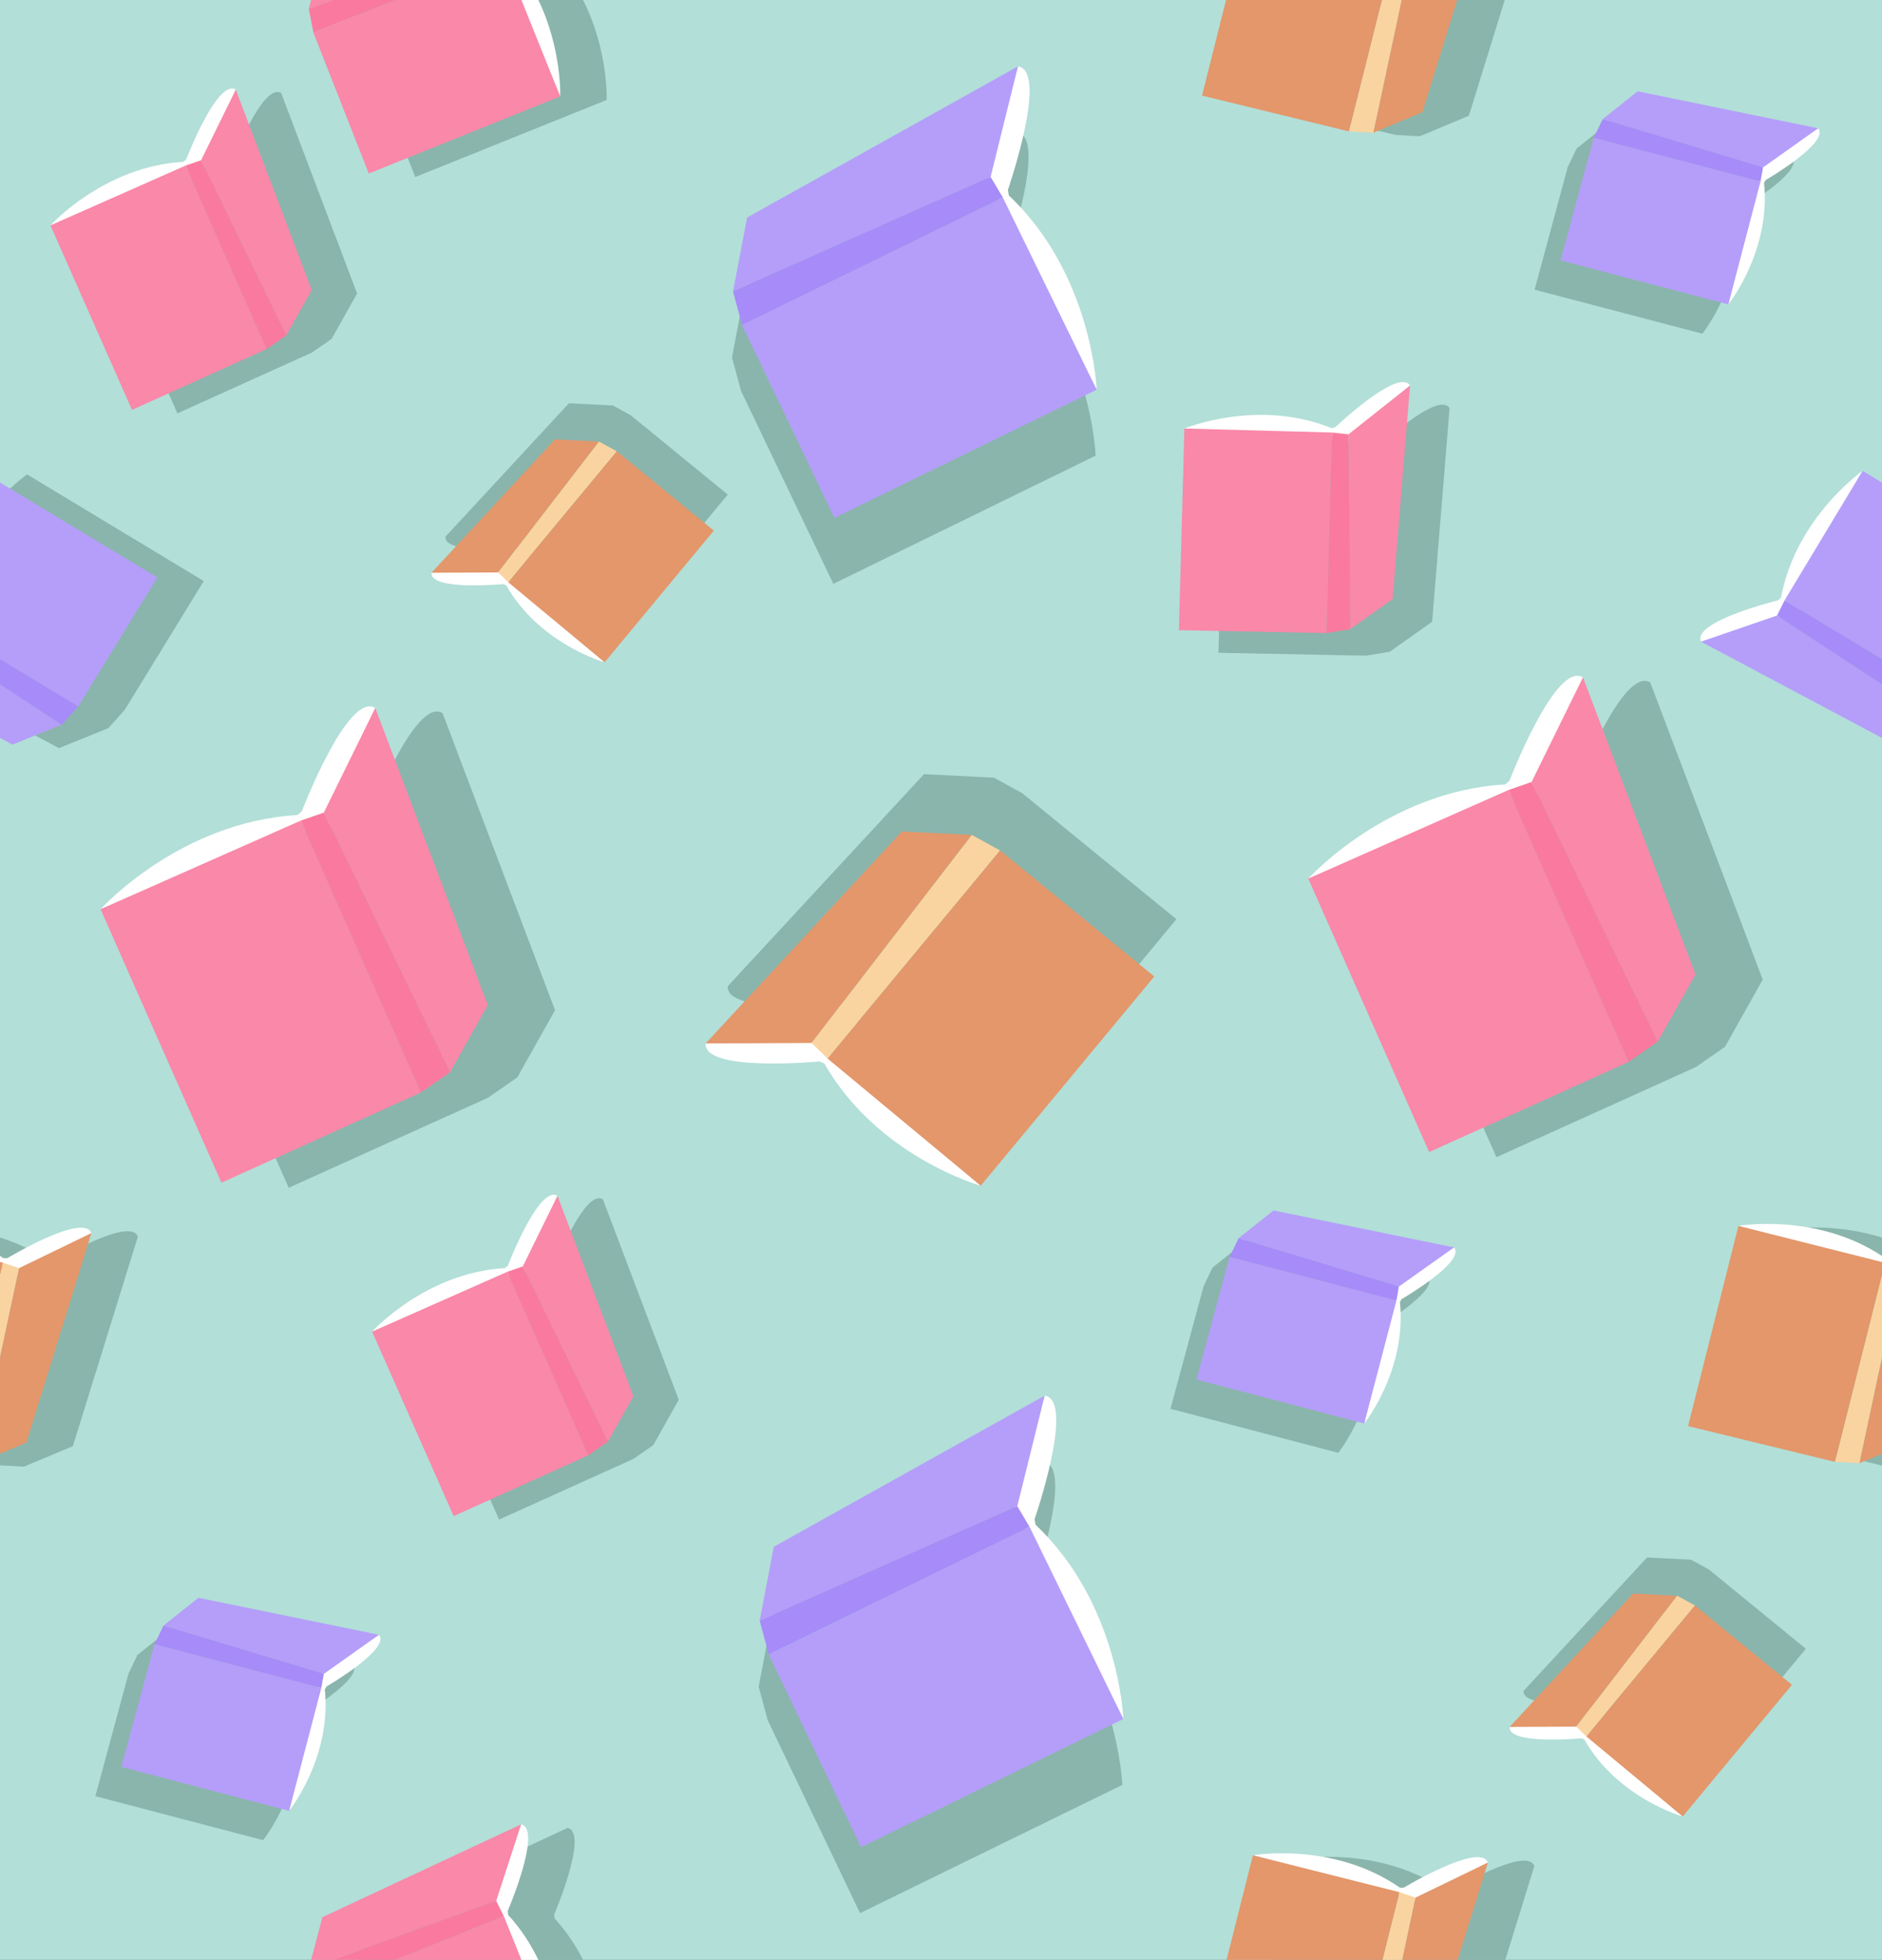 <?xml version="1.0" encoding="UTF-8"?><svg xmlns="http://www.w3.org/2000/svg" xmlns:xlink="http://www.w3.org/1999/xlink" height="2834.9" preserveAspectRatio="xMidYMid meet" version="1.0" viewBox="0.0 0.0 2723.9 2834.9" width="2723.9" zoomAndPan="magnify"><rect x="0.0" y="0.0" width="2723.9" height="2834.9" fill="#333333" stroke="none"/><defs><clipPath id="a"><path d="M 0 0 L 2723.93 0 L 2723.93 2834.871 L 0 2834.871 Z M 0 0"/></clipPath><clipPath id="b"><path d="M 2510 1775 L 2723.93 1775 L 2723.93 2120 L 2510 2120 Z M 2510 1775"/></clipPath><clipPath id="c"><path d="M 2516 1770 L 2723.93 1770 L 2723.93 1831 L 2516 1831 Z M 2516 1770"/></clipPath><clipPath id="d"><path d="M 2691 1963 L 2723.93 1963 L 2723.93 2117 L 2691 2117 Z M 2691 1963"/></clipPath><clipPath id="e"><path d="M 2655 1843 L 2723.93 1843 L 2723.93 2117 L 2655 2117 Z M 2655 1843"/></clipPath><clipPath id="f"><path d="M 2443 1773 L 2723.93 1773 L 2723.93 2115 L 2443 2115 Z M 2443 1773"/></clipPath><clipPath id="g"><path d="M 1843 2685 L 2221 2685 L 2221 2834.871 L 1843 2834.871 Z M 1843 2685"/></clipPath><clipPath id="h"><path d="M 2029 2694 L 2154 2694 L 2154 2834.871 L 2029 2834.871 Z M 2029 2694"/></clipPath><clipPath id="i"><path d="M 2000 2736 L 2049 2736 L 2049 2834.871 L 2000 2834.871 Z M 2000 2736"/></clipPath><clipPath id="j"><path d="M 1775 2683 L 2026 2683 L 2026 2834.871 L 1775 2834.871 Z M 1775 2683"/></clipPath><clipPath id="k"><path d="M 518 2643 L 844 2643 L 844 2834.871 L 518 2834.871 Z M 518 2643"/></clipPath><clipPath id="l"><path d="M 713 2638 L 780 2638 L 780 2834.871 L 713 2834.871 Z M 713 2638"/></clipPath><clipPath id="m"><path d="M 450 2638 L 755 2638 L 755 2834.871 L 450 2834.871 Z M 450 2638"/></clipPath><clipPath id="n"><path d="M 481 2749 L 730 2749 L 730 2834.871 L 481 2834.871 Z M 481 2749"/></clipPath><clipPath id="o"><path d="M 571 2771 L 755 2771 L 755 2834.871 L 571 2834.871 Z M 571 2771"/></clipPath><clipPath id="p"><path d="M 2528 721 L 2723.93 721 L 2723.93 1037 L 2528 1037 Z M 2528 721"/></clipPath><clipPath id="q"><path d="M 2461 890 L 2723.93 890 L 2723.93 1068 L 2461 1068 Z M 2461 890"/></clipPath><clipPath id="r"><path d="M 2571 868 L 2723.93 868 L 2723.93 990 L 2571 990 Z M 2571 868"/></clipPath><clipPath id="s"><path d="M 2582 681 L 2723.93 681 L 2723.93 954 L 2582 954 Z M 2582 681"/></clipPath></defs><g><g clip-path="url(#a)" id="change1_1"><path d="M 2723.922 2834.871 L 0 2834.871 L 0 0.008 L 2723.922 0.008 L 2723.922 2834.871" fill="#b2dfd8"/></g><g clip-path="url(#b)" id="change2_2"><path d="M 2583.371 1778.293 L 2510.461 2067.91 L 2722.957 2119.652 L 2723.926 2119.699 L 2723.926 1790.121 C 2649.664 1766.703 2583.371 1778.293 2583.371 1778.293" fill="#8ab5ac"/></g><g clip-path="url(#c)" id="change3_19"><path d="M 2516.109 1773.172 L 2723.926 1830.164 L 2723.926 1816.703 C 2628.039 1753.594 2516.109 1773.172 2516.109 1773.172" fill="#fff"/></g><g clip-path="url(#d)" id="change4_12"><path d="M 2691.156 2116.492 L 2723.926 2102.801 L 2723.926 1963.082 L 2691.156 2116.492" fill="#e3976b"/></g><g clip-path="url(#e)" id="change5_7"><path d="M 2655.711 2114.531 L 2691.156 2116.492 L 2723.926 1963.082 L 2723.926 1843.48 L 2655.711 2114.531" fill="#f9d4a1"/></g><g clip-path="url(#f)" id="change4_13"><path d="M 2516.109 1773.172 L 2443.199 2062.793 L 2655.711 2114.531 L 2723.926 1843.48 L 2723.926 1825.48 L 2516.109 1773.172" fill="#e3976b"/></g><g id="change2_4"><path d="M 78.078 1824.891 L 72.332 1825.109 C 48.695 1808.719 23.938 1797.539 0 1789.988 L 0 2119.57 L 34.492 2121.48 L 105.504 2091.789 L 199.539 1788.711 C 188.234 1758.672 78.078 1824.891 78.078 1824.891" fill="#8ab5ac"/></g><g id="change3_2"><path d="M 132.281 1783.59 C 120.977 1753.551 10.824 1819.77 10.824 1819.77 L 5.078 1819.988 C 3.391 1818.82 1.699 1817.691 0 1816.57 L 0 1830.02 L 30.832 1838.48 L 132.281 1783.59" fill="#fff"/></g><g id="change4_2"><path d="M 132.281 1783.59 L 27.469 1834.32 L 0 1962.949 L 0 2102.66 L 38.246 2086.672 L 132.281 1783.59" fill="#e3976b"/></g><g id="change5_2"><path d="M 4.262 1826.41 L 0 1843.352 L 0 1962.949 L 27.469 1834.32 L 4.262 1826.41" fill="#f9d4a1"/></g><g id="change4_3"><path d="M 0 1825.34 L 0 1843.352 L 4.262 1826.41 Z M 0 1825.34" fill="#e3976b"/></g><g id="change2_5"><path d="M 1843.062 0.008 L 1806.973 143.402 L 2019.484 195.145 L 2054.93 197.109 L 2125.938 167.422 L 2177.887 0.008 L 1843.062 0.008" fill="#8ab5ac"/></g><g id="change4_4"><path d="M 2028.668 0.008 L 1987.676 191.996 L 2058.684 162.309 L 2109.051 0.008 L 2028.668 0.008" fill="#e3976b"/></g><g id="change5_3"><path d="M 2000.039 0.008 L 1952.23 190.031 L 1987.676 191.996 L 2028.668 0.008 L 2000.039 0.008" fill="#f9d4a1"/></g><g id="change4_5"><path d="M 1774.52 0.008 L 1739.719 138.289 L 1952.23 190.031 L 2000.039 0.008 L 1774.52 0.008" fill="#e3976b"/></g><g clip-path="url(#g)" id="change2_3"><path d="M 2220.727 2699.199 C 2209.422 2669.16 2099.27 2735.391 2099.27 2735.391 L 2093.52 2735.602 C 1996.543 2668.359 1880.617 2688.648 1880.617 2688.648 L 1843.816 2834.871 L 2178.645 2834.871 L 2220.727 2699.199" fill="#8ab5ac"/></g><g id="change3_3"><path d="M 1813.371 2683.531 C 1813.371 2683.531 1929.301 2663.238 2026.273 2730.48 L 2032.008 2730.27 C 2032.008 2730.27 2142.18 2664.039 2153.473 2694.078 L 2052.023 2748.969 L 1813.371 2683.531" fill="#fff"/></g><g clip-path="url(#h)" id="change4_1"><path d="M 2153.473 2694.078 L 2048.668 2744.82 L 2029.434 2834.871 L 2109.797 2834.871 L 2153.473 2694.078" fill="#e3976b"/></g><g clip-path="url(#i)" id="change5_1"><path d="M 2048.664 2744.82 L 2025.453 2736.91 L 2000.805 2834.871 L 2029.438 2834.871 L 2048.664 2744.82" fill="#f9d4a1"/></g><g clip-path="url(#j)" id="change4_14"><path d="M 2025.453 2736.91 L 1813.379 2683.531 L 1775.281 2834.871 L 2000.801 2834.871 L 2025.453 2736.91" fill="#e3976b"/></g><g clip-path="url(#k)" id="change2_21"><path d="M 802.664 2774.898 L 802.102 2769.168 C 802.102 2769.168 852.785 2651.059 821.484 2643.93 L 533.949 2778.18 L 518.867 2834.871 L 843.891 2834.871 C 833.562 2814.449 820.133 2793.941 802.664 2774.898" fill="#8ab5ac"/></g><g clip-path="url(#l)" id="change3_1"><path d="M 735.41 2769.781 L 734.848 2764.051 C 734.848 2764.051 785.527 2645.941 754.23 2638.809 L 713.602 2746.762 L 751.23 2834.871 L 779.152 2834.871 C 768.52 2812.77 754.336 2790.41 735.41 2769.781" fill="#fff"/></g><g clip-path="url(#m)" id="change6_1"><path d="M 718.176 2749.531 L 754.23 2638.809 L 466.695 2773.059 L 450.246 2834.871 L 481.723 2834.871 L 718.176 2749.531" fill="#f988a9"/></g><g clip-path="url(#n)" id="change7_1"><path d="M 729.156 2771.461 L 718.176 2749.531 L 481.723 2834.871 L 571.535 2834.871 L 729.156 2771.461" fill="#f97a9e"/></g><g clip-path="url(#o)" id="change6_14"><path d="M 729.156 2771.461 L 571.535 2834.871 L 754.672 2834.871 Z M 729.156 2771.461" fill="#f988a9"/></g><g id="change2_6"><path d="M 518.898 0.008 L 514.191 17.695 L 520.945 52.547 L 601.012 256.082 L 878.078 144.602 C 878.078 144.602 880.754 72.859 843.922 0.008 L 518.898 0.008" fill="#8ab5ac"/></g><g id="change3_4"><path d="M 751.258 0.008 L 810.82 139.473 C 810.82 139.473 813.367 71.051 779.188 0.008 L 751.258 0.008" fill="#fff"/></g><g id="change6_2"><path d="M 481.754 0.008 L 450.277 0.008 L 446.938 12.582 L 481.754 0.008" fill="#f988a9"/></g><g id="change7_2"><path d="M 481.754 0.008 L 446.938 12.582 L 453.688 47.434 L 571.566 0.008 L 481.754 0.008" fill="#f97a9e"/></g><g id="change6_3"><path d="M 571.566 0.008 L 453.688 47.434 L 533.758 250.969 L 810.82 139.473 L 754.703 0.008 L 571.566 0.008" fill="#f988a9"/></g><g clip-path="url(#p)" id="change2_1"><path d="M 2645.051 869.488 L 2640.824 873.383 C 2640.824 873.383 2515.992 903.965 2529.109 933.258 L 2723.926 1036.766 L 2723.926 721.262 C 2694.547 752.211 2657.398 802.797 2645.051 869.488" fill="#8ab5ac"/></g><g id="change3_5"><path d="M 2695.855 681.078 C 2695.855 681.078 2599.27 748.344 2577.801 864.363 L 2573.566 868.266 C 2573.566 868.266 2448.73 898.848 2461.863 928.137 L 2572.543 895.641 L 2695.855 681.078" fill="#fff"/></g><g clip-path="url(#q)" id="change8_14"><path d="M 2571.988 890.328 L 2461.863 928.129 L 2723.926 1067.383 L 2723.926 989.609 L 2571.988 890.328" fill="#b49efa"/></g><g clip-path="url(#r)" id="change9_7"><path d="M 2582.902 868.352 L 2571.988 890.328 L 2723.926 989.609 L 2723.926 953.41 L 2582.902 868.352" fill="#a68bf9"/></g><g clip-path="url(#s)" id="change8_1"><path d="M 2695.852 681.09 L 2582.902 868.352 L 2723.926 953.41 L 2723.926 698.02 L 2695.852 681.09" fill="#b49efa"/></g><g id="change2_7"><path d="M 39.18 686.203 C 39.18 686.203 21.719 698.371 0 721.254 L 0 1036.766 L 85.418 1082.152 L 156.738 1053.219 L 180.52 1026.84 L 294.922 840.445 L 39.18 686.203" fill="#8ab5ac"/></g><g id="change8_2"><path d="M 89.48 1048.094 L 0 989.613 L 0 1067.383 L 18.164 1077.031 L 89.48 1048.094" fill="#b49efa"/></g><g id="change9_1"><path d="M 113.262 1021.719 L 0 953.41 L 0 989.609 L 89.48 1048.094 L 113.262 1021.719" fill="#a68bf9"/></g><g id="change8_3"><path d="M 227.668 835.316 L 0 698.004 L 0 953.406 L 113.262 1021.719 L 227.668 835.316" fill="#b49efa"/></g><g id="change2_8"><path d="M 1451.438 1632.246 L 1702.648 1329.582 L 1479.57 1147.34 L 1438.566 1124.867 L 1337.336 1119.785 L 1053.367 1426.426 C 1049.727 1468.547 1218.238 1452.457 1218.238 1452.457 L 1225.184 1455.469 C 1302.184 1590.465 1451.438 1632.246 1451.438 1632.246" fill="#8ab5ac"/></g><g id="change3_6"><path d="M 1419.422 1715.102 C 1419.422 1715.102 1270.148 1673.32 1193.16 1538.32 L 1186.211 1535.309 C 1186.211 1535.309 1017.699 1551.391 1021.352 1509.27 L 1173.07 1501.719 L 1419.422 1715.102" fill="#fff"/></g><g id="change4_6"><path d="M 1174.695 1508.574 L 1021.348 1509.277 L 1305.305 1202.637 L 1406.543 1207.723 L 1174.695 1508.574" fill="#e3976b"/></g><g id="change5_4"><path d="M 1197.781 1531.148 L 1174.699 1508.57 L 1406.551 1207.719 L 1447.551 1230.199 L 1197.781 1531.148" fill="#f9d4a1"/></g><g id="change4_7"><path d="M 1447.547 1230.203 L 1670.621 1412.445 L 1419.422 1715.105 L 1197.781 1531.152 L 1447.547 1230.203" fill="#e3976b"/></g><g id="change2_9"><path d="M 895.234 905.844 L 1053.32 715.375 L 912.938 600.684 L 887.133 586.539 L 823.422 583.336 L 644.719 776.305 C 642.426 802.812 748.473 792.699 748.473 792.699 L 752.844 794.594 C 801.297 879.543 895.234 905.844 895.234 905.844" fill="#8ab5ac"/></g><g id="change3_7"><path d="M 875.078 957.973 C 875.078 957.973 781.145 931.68 732.691 846.73 L 728.316 844.832 C 728.316 844.832 622.27 854.961 624.562 828.445 L 720.047 823.695 L 875.078 957.973" fill="#fff"/></g><g id="change4_8"><path d="M 721.074 828.012 L 624.562 828.457 L 803.266 635.477 L 866.977 638.676 L 721.074 828.012" fill="#e3976b"/></g><g id="change5_5"><path d="M 735.598 842.219 L 721.074 828.004 L 866.98 638.672 L 892.785 652.82 L 735.598 842.219" fill="#f9d4a1"/></g><g id="change4_9"><path d="M 892.781 652.82 L 1033.164 767.508 L 875.078 957.988 L 735.598 842.219 L 892.781 652.82" fill="#e3976b"/></g><g id="change2_10"><path d="M 2455.648 2575.32 L 2613.723 2384.852 L 2473.336 2270.16 L 2447.535 2256.008 L 2383.824 2252.809 L 2205.113 2445.789 C 2202.84 2472.297 2308.879 2462.18 2308.879 2462.18 L 2313.254 2464.07 C 2361.699 2549.031 2455.648 2575.32 2455.648 2575.32" fill="#8ab5ac"/></g><g id="change3_8"><path d="M 2435.48 2627.461 C 2435.48 2627.461 2341.559 2601.172 2293.086 2516.211 L 2288.723 2514.32 C 2288.723 2514.32 2182.668 2524.438 2184.969 2497.93 L 2280.445 2493.18 L 2435.48 2627.461" fill="#fff"/></g><g id="change4_10"><path d="M 2281.484 2497.488 L 2184.969 2497.93 L 2363.672 2304.961 L 2427.379 2308.16 L 2281.484 2497.488" fill="#e3976b"/></g><g id="change5_6"><path d="M 2296 2511.699 L 2281.477 2497.492 L 2427.371 2308.16 L 2453.184 2322.301 L 2296 2511.699" fill="#f9d4a1"/></g><g id="change4_11"><path d="M 2453.188 2322.297 L 2593.574 2436.988 L 2435.477 2627.457 L 2295.996 2511.699 L 2453.188 2322.297" fill="#e3976b"/></g><g id="change2_11"><path d="M 706.535 1587.703 L 748.75 1558.348 L 803.332 1461.172 L 640.523 1031.441 C 600.844 1007.234 534.148 1180.992 534.148 1180.992 L 527.781 1186.375 C 357.176 1196.039 242.945 1322.539 242.945 1322.539 L 417.879 1718.055 L 706.535 1587.703" fill="#8ab5ac"/></g><g id="change3_9"><path d="M 145.551 1315.117 C 145.551 1315.117 259.781 1188.637 430.391 1178.953 L 436.75 1173.582 C 436.75 1173.582 503.449 999.816 543.129 1024.031 L 476.262 1177.098 L 145.551 1315.117" fill="#fff"/></g><g id="change6_4"><path d="M 468.719 1175.359 L 543.129 1024.039 L 705.934 1453.762 L 651.355 1550.934 L 468.719 1175.359" fill="#f988a9"/></g><g id="change7_3"><path d="M 435.18 1187.023 L 468.719 1175.367 L 651.352 1550.945 L 609.133 1580.305 L 435.18 1187.023" fill="#f97a9e"/></g><g id="change6_5"><path d="M 609.137 1580.301 L 320.484 1710.652 L 145.547 1315.117 L 435.18 1187.023 L 609.137 1580.301" fill="#f988a9"/></g><g id="change2_12"><path d="M 917.105 2110.059 L 945.59 2090.25 L 982.422 2024.68 L 872.566 1734.719 C 845.793 1718.379 800.785 1835.629 800.785 1835.629 L 796.492 1839.25 C 681.375 1845.781 604.297 1931.129 604.297 1931.129 L 722.336 2198.012 L 917.105 2110.059" fill="#8ab5ac"/></g><g id="change3_10"><path d="M 538.578 1926.129 C 538.578 1926.129 615.656 1840.781 730.777 1834.25 L 735.07 1830.621 C 735.07 1830.621 780.074 1713.371 806.848 1729.711 L 761.73 1833 L 538.578 1926.129" fill="#fff"/></g><g id="change6_6"><path d="M 756.641 1831.82 L 806.848 1729.711 L 916.703 2019.672 L 879.875 2085.238 L 756.641 1831.82" fill="#f988a9"/></g><g id="change7_4"><path d="M 734.012 1839.68 L 756.641 1831.82 L 879.875 2085.238 L 851.387 2105.051 L 734.012 1839.68" fill="#f97a9e"/></g><g id="change6_7"><path d="M 851.387 2105.051 L 656.617 2193.012 L 538.578 1926.129 L 734.012 1839.68 L 851.387 2105.051" fill="#f988a9"/></g><g id="change2_13"><path d="M 451.531 509.938 L 480.016 490.137 L 516.844 424.555 L 406.992 134.598 C 380.215 118.262 335.211 235.512 335.211 235.512 L 330.918 239.145 C 215.797 245.66 138.723 331.008 138.723 331.008 L 256.758 597.902 L 451.531 509.938" fill="#8ab5ac"/></g><g id="change3_11"><path d="M 73.004 326.012 C 73.004 326.012 150.082 240.656 265.199 234.129 L 269.496 230.504 C 269.496 230.504 314.496 113.258 341.273 129.605 L 296.156 232.875 L 73.004 326.012" fill="#fff"/></g><g id="change6_8"><path d="M 291.066 231.711 L 341.27 129.609 L 451.125 419.57 L 414.297 485.141 L 291.066 231.711" fill="#f988a9"/></g><g id="change7_5"><path d="M 268.434 239.586 L 291.062 231.711 L 414.297 485.145 L 385.812 504.945 L 268.434 239.586" fill="#f97a9e"/></g><g id="change6_9"><path d="M 385.812 504.941 L 191.043 592.895 L 73.004 326.008 L 268.434 239.566 L 385.812 504.941" fill="#f988a9"/></g><g id="change2_14"><path d="M 1977.16 948.418 L 2011.387 942.762 L 2072.797 899.34 L 2098.055 590.297 C 2080.891 564.051 1989.906 650.637 1989.906 650.637 L 1984.473 652.055 C 1877.703 608.547 1771.445 652.543 1771.445 652.543 L 1763.492 944.254 L 1977.16 948.418" fill="#8ab5ac"/></g><g id="change3_12"><path d="M 1714.234 619.805 C 1714.234 619.805 1820.496 575.809 1927.266 619.336 L 1932.707 617.895 C 1932.707 617.895 2023.676 531.32 2040.844 557.578 L 1955.754 631.492 L 1714.234 619.805" fill="#fff"/></g><g id="change6_10"><path d="M 1951.664 628.246 L 2040.844 557.582 L 2015.598 866.621 L 1954.18 910.031 L 1951.664 628.246" fill="#f988a9"/></g><g id="change7_6"><path d="M 1927.863 625.633 L 1951.664 628.234 L 1954.184 910.027 L 1919.961 915.695 L 1927.863 625.633" fill="#f97a9e"/></g><g id="change6_11"><path d="M 1919.949 915.695 L 1706.285 911.523 L 1714.234 619.812 L 1927.859 625.629 L 1919.949 915.695" fill="#f988a9"/></g><g id="change2_15"><path d="M 2454.5 1543.453 L 2496.715 1514.094 L 2551.293 1416.914 L 2388.496 987.188 C 2348.816 962.973 2282.109 1136.742 2282.109 1136.742 L 2275.738 1142.109 C 2105.145 1151.801 1990.914 1278.273 1990.914 1278.273 L 2165.844 1673.805 L 2454.5 1543.453" fill="#8ab5ac"/></g><g id="change3_13"><path d="M 1893.512 1270.867 C 1893.512 1270.867 2007.746 1144.379 2178.355 1134.707 L 2184.723 1129.34 C 2184.723 1129.34 2251.414 955.566 2291.094 979.77 L 2224.23 1132.84 L 1893.512 1270.867" fill="#fff"/></g><g id="change6_12"><path d="M 2216.699 1131.086 L 2291.098 979.77 L 2453.918 1409.496 L 2399.344 1506.668 L 2216.699 1131.086" fill="#f988a9"/></g><g id="change7_7"><path d="M 2183.152 1142.754 L 2216.684 1131.098 L 2399.328 1506.672 L 2357.109 1536.031 L 2183.152 1142.754" fill="#f97a9e"/></g><g id="change6_13"><path d="M 2357.109 1536.031 L 2068.457 1666.391 L 1893.527 1270.863 L 2183.16 1142.754 L 2357.109 1536.031" fill="#f988a9"/></g><g id="change2_16"><path d="M 1458.637 378.098 L 1457.258 370.086 C 1457.258 370.086 1516.777 198.277 1471.895 191.402 L 1079.816 410.016 L 1059.445 516.969 L 1072.516 565.477 L 1206.148 844.516 L 1585.766 659.086 C 1585.766 659.086 1580.016 492.691 1458.637 378.098" fill="#8ab5ac"/></g><g id="change3_14"><path d="M 1587.246 563.688 C 1587.246 563.688 1581.504 397.289 1460.117 282.695 L 1458.746 274.68 C 1458.746 274.68 1518.266 102.871 1473.375 95.996 L 1427.016 252.449 L 1587.246 563.688" fill="#fff"/></g><g id="change8_4"><path d="M 1433.746 255.875 L 1473.375 95.996 L 1081.309 314.621 L 1060.926 421.57 L 1433.746 255.875" fill="#b49efa"/></g><g id="change9_2"><path d="M 1451.465 285.691 L 1433.746 255.883 L 1060.926 421.57 L 1073.996 470.066 L 1451.465 285.691" fill="#a68bf9"/></g><g id="change8_5"><path d="M 1073.996 470.066 L 1207.641 749.113 L 1587.242 563.684 L 1451.469 285.695 L 1073.996 470.066" fill="#b49efa"/></g><g id="change2_17"><path d="M 1988.508 1925.641 L 1990.988 1921.5 C 1990.988 1921.5 2084.363 1867.211 2066.816 1846.719 L 1805.582 1793.211 L 1754.957 1833.469 L 1742.043 1860.367 L 1694.074 2037.789 L 1936.848 2101.418 C 1936.848 2101.418 1998.738 2024.281 1988.508 1925.641" fill="#8ab5ac"/></g><g id="change3_15"><path d="M 1974.488 2059.039 C 1974.488 2059.039 2036.379 1981.902 2026.145 1883.262 L 2028.633 1879.121 C 2028.633 1879.121 2122 1824.84 2104.465 1804.352 L 2022.957 1856.812 L 1974.488 2059.039" fill="#fff"/></g><g id="change8_6"><path d="M 2024.66 1860.969 L 2104.461 1804.348 L 1843.223 1750.832 L 1792.602 1791.09 L 2024.66 1860.969" fill="#b49efa"/></g><g id="change9_3"><path d="M 2021.078 1881.262 L 2024.656 1860.973 L 1792.59 1791.09 L 1779.684 1817.992 L 2021.078 1881.262" fill="#a68bf9"/></g><g id="change8_7"><path d="M 1779.695 1817.988 L 1731.711 1995.418 L 1974.5 2059.039 L 2021.086 1881.258 L 1779.695 1817.988" fill="#b49efa"/></g><g id="change2_18"><path d="M 2515.52 306.883 L 2518 302.738 C 2518 302.738 2611.391 248.453 2593.844 227.969 L 2332.602 174.449 L 2281.973 214.715 L 2269.062 241.613 L 2221.094 419.027 L 2463.859 482.648 C 2463.859 482.648 2525.77 405.516 2515.52 306.883" fill="#8ab5ac"/></g><g id="change3_16"><path d="M 2501.512 440.27 C 2501.512 440.27 2563.406 363.133 2553.164 264.508 L 2555.652 260.363 C 2555.652 260.363 2649.027 206.078 2631.492 185.582 L 2549.98 238.047 L 2501.512 440.27" fill="#fff"/></g><g id="change8_8"><path d="M 2551.676 242.203 L 2631.484 185.578 L 2370.238 132.07 L 2319.633 172.328 L 2551.676 242.203" fill="#b49efa"/></g><g id="change9_4"><path d="M 2548.098 262.496 L 2551.676 242.211 L 2319.629 172.332 L 2306.707 199.234 L 2548.098 262.496" fill="#a68bf9"/></g><g id="change8_9"><path d="M 2306.691 199.242 L 2258.719 376.668 L 2501.504 440.281 L 2548.086 262.512 L 2306.691 199.242" fill="#b49efa"/></g><g id="change2_19"><path d="M 432.473 2485.93 L 434.961 2481.789 C 434.961 2481.789 528.336 2427.512 510.793 2407.012 L 249.551 2353.5 L 198.93 2393.762 L 186.02 2420.66 L 138.047 2598.078 L 380.82 2661.711 C 380.82 2661.711 442.715 2584.57 432.473 2485.93" fill="#8ab5ac"/></g><g id="change3_17"><path d="M 418.461 2619.328 C 418.461 2619.328 480.355 2542.191 470.113 2443.551 L 472.602 2439.41 C 472.602 2439.41 565.977 2385.129 548.438 2364.641 L 466.934 2417.102 L 418.461 2619.328" fill="#fff"/></g><g id="change8_10"><path d="M 468.633 2421.262 L 548.438 2364.641 L 287.195 2311.121 L 236.574 2351.379 L 468.633 2421.262" fill="#b49efa"/></g><g id="change9_5"><path d="M 465.055 2441.551 L 468.633 2421.262 L 236.574 2351.379 L 223.66 2378.281 L 465.055 2441.551" fill="#a68bf9"/></g><g id="change8_11"><path d="M 223.66 2378.281 L 175.688 2555.711 L 418.461 2619.328 L 465.055 2441.551 L 223.66 2378.281" fill="#b49efa"/></g><g id="change2_20"><path d="M 1497.25 2300.828 L 1495.879 2292.809 C 1495.879 2292.809 1555.398 2121.012 1510.512 2114.129 L 1118.441 2332.75 L 1098.059 2439.699 L 1111.129 2488.199 L 1244.77 2767.25 L 1624.379 2581.82 C 1624.379 2581.82 1618.641 2415.43 1497.25 2300.828" fill="#8ab5ac"/></g><g id="change3_18"><path d="M 1625.871 2486.422 C 1625.871 2486.422 1620.121 2320.02 1498.738 2205.43 L 1497.359 2197.41 C 1497.359 2197.41 1556.879 2025.602 1512 2018.719 L 1465.629 2175.172 L 1625.871 2486.422" fill="#fff"/></g><g id="change8_12"><path d="M 1472.371 2178.609 L 1512 2018.719 L 1119.922 2237.34 L 1099.551 2344.301 L 1472.371 2178.609" fill="#b49efa"/></g><g id="change9_6"><path d="M 1490.09 2208.43 L 1472.371 2178.609 L 1099.551 2344.301 L 1112.621 2392.801 L 1490.09 2208.43" fill="#a68bf9"/></g><g id="change8_13"><path d="M 1112.621 2392.801 L 1246.25 2671.852 L 1625.871 2486.422 L 1490.09 2208.43 L 1112.621 2392.801" fill="#b49efa"/></g></g></svg>